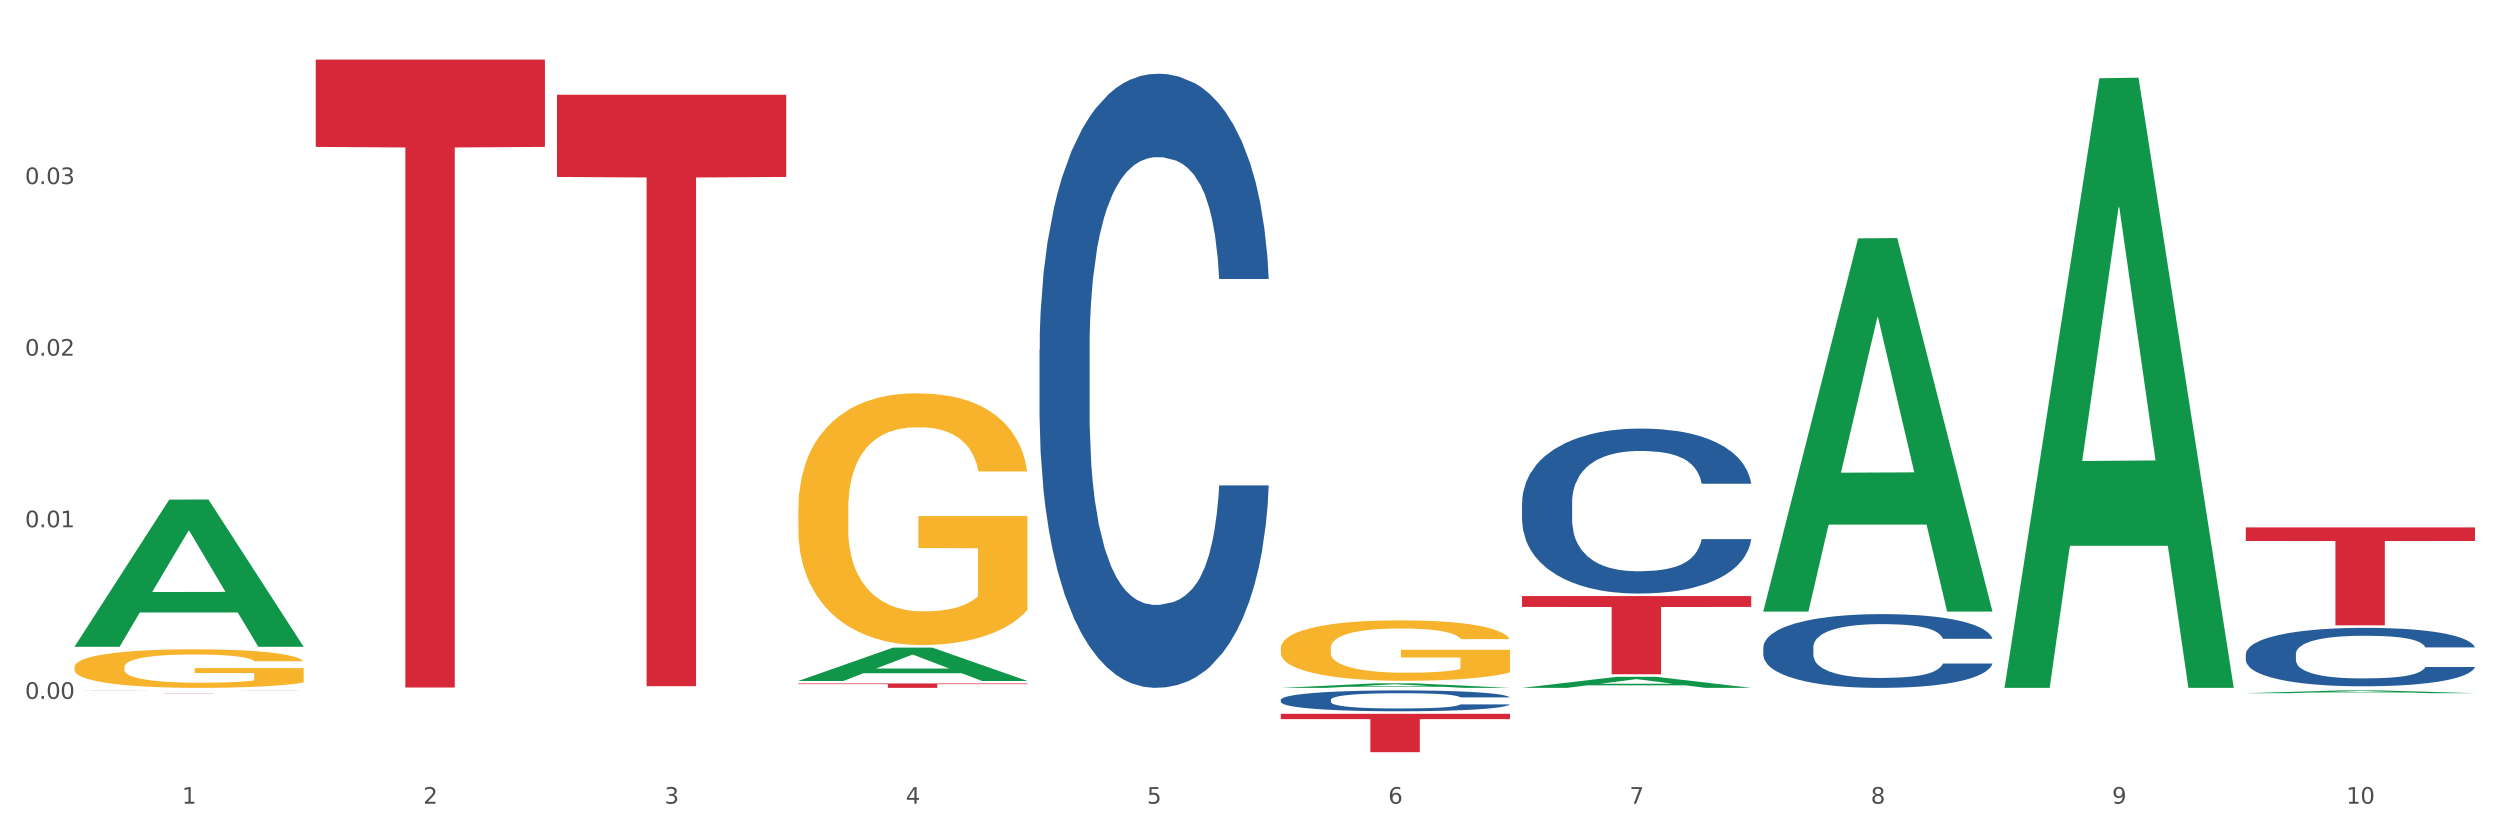 <?xml version="1.0" encoding="utf-8" standalone="no"?>
<!DOCTYPE svg PUBLIC "-//W3C//DTD SVG 1.1//EN"
  "http://www.w3.org/Graphics/SVG/1.1/DTD/svg11.dtd">
<svg xmlns:xlink="http://www.w3.org/1999/xlink" width="1080pt" height="360pt" viewBox="0 0 1080 360" xmlns="http://www.w3.org/2000/svg" version="1.1">
 <rect x="0" y="0" width="1080" height="360" fill="#333333" stroke="none"/>
 <defs>
  <style type="text/css">*{stroke-linejoin: round; stroke-linecap: butt}</style>
 </defs>
 <g id="figure_1">
  <g id="patch_1">
   <path d="M 0 360 
L 1080 360 
L 1080 0 
L 0 0 
z
" style="fill: #ffffff; stroke: #ffffff; stroke-linejoin: miter"/>
  </g>
  <g id="axes_1">
   <g id="matplotlib.axis_1">
    <g id="xtick_1">
     <g id="text_1">
      <!-- 1 -->
      <g style="fill: #4d4d4d" transform="translate(78.627 347.204) scale(0.096 -0.096)">
       <defs>
        <path id="DejaVuSans-31" d="M 794 531 
L 1825 531 
L 1825 4091 
L 703 3866 
L 703 4441 
L 1819 4666 
L 2450 4666 
L 2450 531 
L 3481 531 
L 3481 0 
L 794 0 
L 794 531 
z
" transform="scale(0.016)"/>
       </defs>
       <use xlink:href="#DejaVuSans-31"/>
      </g>
     </g>
    </g>
    <g id="xtick_2">
     <g id="text_2">
      <!-- 2 -->
      <g style="fill: #4d4d4d" transform="translate(182.851 347.204) scale(0.096 -0.096)">
       <defs>
        <path id="DejaVuSans-32" d="M 1228 531 
L 3431 531 
L 3431 0 
L 469 0 
L 469 531 
Q 828 903 1448 1529 
Q 2069 2156 2228 2338 
Q 2531 2678 2651 2914 
Q 2772 3150 2772 3378 
Q 2772 3750 2511 3984 
Q 2250 4219 1831 4219 
Q 1534 4219 1204 4116 
Q 875 4013 500 3803 
L 500 4441 
Q 881 4594 1212 4672 
Q 1544 4750 1819 4750 
Q 2544 4750 2975 4387 
Q 3406 4025 3406 3419 
Q 3406 3131 3298 2873 
Q 3191 2616 2906 2266 
Q 2828 2175 2409 1742 
Q 1991 1309 1228 531 
z
" transform="scale(0.016)"/>
       </defs>
       <use xlink:href="#DejaVuSans-32"/>
      </g>
     </g>
    </g>
    <g id="xtick_3">
     <g id="text_3">
      <!-- 3 -->
      <g style="fill: #4d4d4d" transform="translate(287.074 347.204) scale(0.096 -0.096)">
       <defs>
        <path id="DejaVuSans-33" d="M 2597 2516 
Q 3050 2419 3304 2112 
Q 3559 1806 3559 1356 
Q 3559 666 3084 287 
Q 2609 -91 1734 -91 
Q 1441 -91 1130 -33 
Q 819 25 488 141 
L 488 750 
Q 750 597 1062 519 
Q 1375 441 1716 441 
Q 2309 441 2620 675 
Q 2931 909 2931 1356 
Q 2931 1769 2642 2001 
Q 2353 2234 1838 2234 
L 1294 2234 
L 1294 2753 
L 1863 2753 
Q 2328 2753 2575 2939 
Q 2822 3125 2822 3475 
Q 2822 3834 2567 4026 
Q 2313 4219 1838 4219 
Q 1578 4219 1281 4162 
Q 984 4106 628 3988 
L 628 4550 
Q 988 4650 1302 4700 
Q 1616 4750 1894 4750 
Q 2613 4750 3031 4423 
Q 3450 4097 3450 3541 
Q 3450 3153 3228 2886 
Q 3006 2619 2597 2516 
z
" transform="scale(0.016)"/>
       </defs>
       <use xlink:href="#DejaVuSans-33"/>
      </g>
     </g>
    </g>
    <g id="xtick_4">
     <g id="text_4">
      <!-- 4 -->
      <g style="fill: #4d4d4d" transform="translate(391.298 347.204) scale(0.096 -0.096)">
       <defs>
        <path id="DejaVuSans-34" d="M 2419 4116 
L 825 1625 
L 2419 1625 
L 2419 4116 
z
M 2253 4666 
L 3047 4666 
L 3047 1625 
L 3713 1625 
L 3713 1100 
L 3047 1100 
L 3047 0 
L 2419 0 
L 2419 1100 
L 313 1100 
L 313 1709 
L 2253 4666 
z
" transform="scale(0.016)"/>
       </defs>
       <use xlink:href="#DejaVuSans-34"/>
      </g>
     </g>
    </g>
    <g id="xtick_5">
     <g id="text_5">
      <!-- 5 -->
      <g style="fill: #4d4d4d" transform="translate(495.522 347.204) scale(0.096 -0.096)">
       <defs>
        <path id="DejaVuSans-35" d="M 691 4666 
L 3169 4666 
L 3169 4134 
L 1269 4134 
L 1269 2991 
Q 1406 3038 1543 3061 
Q 1681 3084 1819 3084 
Q 2600 3084 3056 2656 
Q 3513 2228 3513 1497 
Q 3513 744 3044 326 
Q 2575 -91 1722 -91 
Q 1428 -91 1123 -41 
Q 819 9 494 109 
L 494 744 
Q 775 591 1075 516 
Q 1375 441 1709 441 
Q 2250 441 2565 725 
Q 2881 1009 2881 1497 
Q 2881 1984 2565 2268 
Q 2250 2553 1709 2553 
Q 1456 2553 1204 2497 
Q 953 2441 691 2322 
L 691 4666 
z
" transform="scale(0.016)"/>
       </defs>
       <use xlink:href="#DejaVuSans-35"/>
      </g>
     </g>
    </g>
    <g id="xtick_6">
     <g id="text_6">
      <!-- 6 -->
      <g style="fill: #4d4d4d" transform="translate(599.745 347.204) scale(0.096 -0.096)">
       <defs>
        <path id="DejaVuSans-36" d="M 2113 2584 
Q 1688 2584 1439 2293 
Q 1191 2003 1191 1497 
Q 1191 994 1439 701 
Q 1688 409 2113 409 
Q 2538 409 2786 701 
Q 3034 994 3034 1497 
Q 3034 2003 2786 2293 
Q 2538 2584 2113 2584 
z
M 3366 4563 
L 3366 3988 
Q 3128 4100 2886 4159 
Q 2644 4219 2406 4219 
Q 1781 4219 1451 3797 
Q 1122 3375 1075 2522 
Q 1259 2794 1537 2939 
Q 1816 3084 2150 3084 
Q 2853 3084 3261 2657 
Q 3669 2231 3669 1497 
Q 3669 778 3244 343 
Q 2819 -91 2113 -91 
Q 1303 -91 875 529 
Q 447 1150 447 2328 
Q 447 3434 972 4092 
Q 1497 4750 2381 4750 
Q 2619 4750 2861 4703 
Q 3103 4656 3366 4563 
z
" transform="scale(0.016)"/>
       </defs>
       <use xlink:href="#DejaVuSans-36"/>
      </g>
     </g>
    </g>
    <g id="xtick_7">
     <g id="text_7">
      <!-- 7 -->
      <g style="fill: #4d4d4d" transform="translate(703.969 347.204) scale(0.096 -0.096)">
       <defs>
        <path id="DejaVuSans-37" d="M 525 4666 
L 3525 4666 
L 3525 4397 
L 1831 0 
L 1172 0 
L 2766 4134 
L 525 4134 
L 525 4666 
z
" transform="scale(0.016)"/>
       </defs>
       <use xlink:href="#DejaVuSans-37"/>
      </g>
     </g>
    </g>
    <g id="xtick_8">
     <g id="text_8">
      <!-- 8 -->
      <g style="fill: #4d4d4d" transform="translate(808.193 347.204) scale(0.096 -0.096)">
       <defs>
        <path id="DejaVuSans-38" d="M 2034 2216 
Q 1584 2216 1326 1975 
Q 1069 1734 1069 1313 
Q 1069 891 1326 650 
Q 1584 409 2034 409 
Q 2484 409 2743 651 
Q 3003 894 3003 1313 
Q 3003 1734 2745 1975 
Q 2488 2216 2034 2216 
z
M 1403 2484 
Q 997 2584 770 2862 
Q 544 3141 544 3541 
Q 544 4100 942 4425 
Q 1341 4750 2034 4750 
Q 2731 4750 3128 4425 
Q 3525 4100 3525 3541 
Q 3525 3141 3298 2862 
Q 3072 2584 2669 2484 
Q 3125 2378 3379 2068 
Q 3634 1759 3634 1313 
Q 3634 634 3220 271 
Q 2806 -91 2034 -91 
Q 1263 -91 848 271 
Q 434 634 434 1313 
Q 434 1759 690 2068 
Q 947 2378 1403 2484 
z
M 1172 3481 
Q 1172 3119 1398 2916 
Q 1625 2713 2034 2713 
Q 2441 2713 2670 2916 
Q 2900 3119 2900 3481 
Q 2900 3844 2670 4047 
Q 2441 4250 2034 4250 
Q 1625 4250 1398 4047 
Q 1172 3844 1172 3481 
z
" transform="scale(0.016)"/>
       </defs>
       <use xlink:href="#DejaVuSans-38"/>
      </g>
     </g>
    </g>
    <g id="xtick_9">
     <g id="text_9">
      <!-- 9 -->
      <g style="fill: #4d4d4d" transform="translate(912.416 347.204) scale(0.096 -0.096)">
       <defs>
        <path id="DejaVuSans-39" d="M 703 97 
L 703 672 
Q 941 559 1184 500 
Q 1428 441 1663 441 
Q 2288 441 2617 861 
Q 2947 1281 2994 2138 
Q 2813 1869 2534 1725 
Q 2256 1581 1919 1581 
Q 1219 1581 811 2004 
Q 403 2428 403 3163 
Q 403 3881 828 4315 
Q 1253 4750 1959 4750 
Q 2769 4750 3195 4129 
Q 3622 3509 3622 2328 
Q 3622 1225 3098 567 
Q 2575 -91 1691 -91 
Q 1453 -91 1209 -44 
Q 966 3 703 97 
z
M 1959 2075 
Q 2384 2075 2632 2365 
Q 2881 2656 2881 3163 
Q 2881 3666 2632 3958 
Q 2384 4250 1959 4250 
Q 1534 4250 1286 3958 
Q 1038 3666 1038 3163 
Q 1038 2656 1286 2365 
Q 1534 2075 1959 2075 
z
" transform="scale(0.016)"/>
       </defs>
       <use xlink:href="#DejaVuSans-39"/>
      </g>
     </g>
    </g>
    <g id="xtick_10">
     <g id="text_10">
      <!-- 10 -->
      <g style="fill: #4d4d4d" transform="translate(1013.586 347.204) scale(0.096 -0.096)">
       <defs>
        <path id="DejaVuSans-30" d="M 2034 4250 
Q 1547 4250 1301 3770 
Q 1056 3291 1056 2328 
Q 1056 1369 1301 889 
Q 1547 409 2034 409 
Q 2525 409 2770 889 
Q 3016 1369 3016 2328 
Q 3016 3291 2770 3770 
Q 2525 4250 2034 4250 
z
M 2034 4750 
Q 2819 4750 3233 4129 
Q 3647 3509 3647 2328 
Q 3647 1150 3233 529 
Q 2819 -91 2034 -91 
Q 1250 -91 836 529 
Q 422 1150 422 2328 
Q 422 3509 836 4129 
Q 1250 4750 2034 4750 
z
" transform="scale(0.016)"/>
       </defs>
       <use xlink:href="#DejaVuSans-31"/>
       <use xlink:href="#DejaVuSans-30" transform="translate(63.623 0)"/>
      </g>
     </g>
    </g>
    <g id="xtick_11"/>
    <g id="xtick_12"/>
    <g id="xtick_13"/>
    <g id="xtick_14"/>
    <g id="xtick_15"/>
    <g id="xtick_16"/>
    <g id="xtick_17"/>
    <g id="xtick_18"/>
    <g id="xtick_19"/>
   </g>
   <g id="matplotlib.axis_2">
    <g id="ytick_1">
     <g id="text_11">
      <!-- 0.00 -->
      <g style="fill: #4d4d4d" transform="translate(10.8 301.904) scale(0.096 -0.096)">
       <defs>
        <path id="DejaVuSans-2e" d="M 684 794 
L 1344 794 
L 1344 0 
L 684 0 
L 684 794 
z
" transform="scale(0.016)"/>
       </defs>
       <use xlink:href="#DejaVuSans-30"/>
       <use xlink:href="#DejaVuSans-2e" transform="translate(63.623 0)"/>
       <use xlink:href="#DejaVuSans-30" transform="translate(95.41 0)"/>
       <use xlink:href="#DejaVuSans-30" transform="translate(159.033 0)"/>
      </g>
     </g>
    </g>
    <g id="ytick_2">
     <g id="text_12">
      <!-- 0.01 -->
      <g style="fill: #4d4d4d" transform="translate(10.8 227.778) scale(0.096 -0.096)">
       <use xlink:href="#DejaVuSans-30"/>
       <use xlink:href="#DejaVuSans-2e" transform="translate(63.623 0)"/>
       <use xlink:href="#DejaVuSans-30" transform="translate(95.41 0)"/>
       <use xlink:href="#DejaVuSans-31" transform="translate(159.033 0)"/>
      </g>
     </g>
    </g>
    <g id="ytick_3">
     <g id="text_13">
      <!-- 0.02 -->
      <g style="fill: #4d4d4d" transform="translate(10.8 153.653) scale(0.096 -0.096)">
       <use xlink:href="#DejaVuSans-30"/>
       <use xlink:href="#DejaVuSans-2e" transform="translate(63.623 0)"/>
       <use xlink:href="#DejaVuSans-30" transform="translate(95.41 0)"/>
       <use xlink:href="#DejaVuSans-32" transform="translate(159.033 0)"/>
      </g>
     </g>
    </g>
    <g id="ytick_4">
     <g id="text_14">
      <!-- 0.03 -->
      <g style="fill: #4d4d4d" transform="translate(10.8 79.528) scale(0.096 -0.096)">
       <use xlink:href="#DejaVuSans-30"/>
       <use xlink:href="#DejaVuSans-2e" transform="translate(63.623 0)"/>
       <use xlink:href="#DejaVuSans-30" transform="translate(95.41 0)"/>
       <use xlink:href="#DejaVuSans-33" transform="translate(159.033 0)"/>
      </g>
     </g>
    </g>
    <g id="ytick_5"/>
    <g id="ytick_6"/>
    <g id="ytick_7"/>
    <g id="ytick_8"/>
    <g id="ytick_9"/>
   </g>
   <g id="PolyCollection_1">
    <path d="M 32.175 279.297 
L 32.277 279.237 
L 73.107 215.845 
L 90.051 215.785 
L 131.187 279.417 
L 111.589 279.417 
L 102.709 264.599 
L 60.552 264.599 
L 60.246 264.838 
L 51.671 279.417 
L 32.175 279.417 
L 32.175 279.297 
L 65.86 255.756 
L 97.401 255.697 
L 81.783 229.348 
L 81.579 229.228 
L 81.375 229.408 
L 65.758 255.697 
L 65.86 255.756 
L 32.175 279.297 
z
" clip-path="url(#pf669f6dcdc)" style="fill: #109648"/>
    <path d="M 970.188 282.574 
L 970.305 282.551 
L 970.305 281.905 
L 970.656 281.028 
L 971.943 279.414 
L 973.582 278.192 
L 976.39 276.762 
L 977.912 276.162 
L 979.902 275.493 
L 983.998 274.409 
L 988.679 273.486 
L 991.956 272.979 
L 994.414 272.656 
L 999.915 272.08 
L 1003.075 271.826 
L 1006.352 271.618 
L 1009.161 271.48 
L 1013.842 271.318 
L 1017.587 271.249 
L 1021.917 271.226 
L 1025.546 271.249 
L 1030.344 271.342 
L 1037.366 271.618 
L 1040.058 271.78 
L 1043.686 272.057 
L 1047.431 272.426 
L 1050.474 272.795 
L 1053.985 273.325 
L 1057.613 274.017 
L 1061.125 274.893 
L 1063.582 275.701 
L 1065.572 276.554 
L 1067.327 277.592 
L 1068.615 278.722 
L 1069.2 279.668 
L 1047.782 279.668 
L 1047.197 278.814 
L 1046.027 277.892 
L 1044.857 277.269 
L 1043.569 276.762 
L 1041.58 276.185 
L 1039.824 275.816 
L 1036.898 275.378 
L 1034.206 275.101 
L 1031.983 274.94 
L 1029.291 274.801 
L 1023.556 274.663 
L 1019.46 274.663 
L 1016.885 274.709 
L 1013.725 274.824 
L 1011.033 274.986 
L 1007.873 275.262 
L 1005.415 275.562 
L 1002.958 275.954 
L 1001.553 276.231 
L 999.447 276.739 
L 998.042 277.154 
L 996.17 277.869 
L 995.116 278.376 
L 993.244 279.691 
L 992.424 280.659 
L 992.073 281.328 
L 991.839 282.066 
L 991.839 285.664 
L 992.541 287.279 
L 993.127 287.971 
L 994.063 288.755 
L 995.818 289.77 
L 998.393 290.761 
L 1001.085 291.476 
L 1003.309 291.915 
L 1005.415 292.238 
L 1007.522 292.491 
L 1010.097 292.722 
L 1012.203 292.86 
L 1015.363 292.999 
L 1019.109 293.068 
L 1022.035 293.068 
L 1028.003 292.953 
L 1030.695 292.837 
L 1033.27 292.676 
L 1036.079 292.422 
L 1038.303 292.145 
L 1039.59 291.938 
L 1041.697 291.5 
L 1043.335 291.038 
L 1044.739 290.508 
L 1045.676 290.046 
L 1046.729 289.355 
L 1047.548 288.57 
L 1047.782 288.155 
L 1069.2 288.155 
L 1068.732 288.986 
L 1067.913 289.793 
L 1066.274 290.877 
L 1064.987 291.5 
L 1062.997 292.261 
L 1060.89 292.906 
L 1057.965 293.621 
L 1055.273 294.152 
L 1052.464 294.613 
L 1049.421 295.028 
L 1043.92 295.605 
L 1041.931 295.766 
L 1037.717 296.043 
L 1034.44 296.205 
L 1029.642 296.366 
L 1024.726 296.458 
L 1019.577 296.481 
L 1015.012 296.435 
L 1009.98 296.297 
L 1006.82 296.158 
L 1003.309 295.951 
L 999.212 295.628 
L 995.35 295.236 
L 991.722 294.775 
L 988.328 294.244 
L 985.168 293.644 
L 981.072 292.653 
L 978.029 291.684 
L 975.805 290.785 
L 974.284 290.023 
L 972.762 289.055 
L 971.943 288.386 
L 970.656 286.771 
L 970.188 285.272 
L 970.188 282.574 
z
" clip-path="url(#pf669f6dcdc)" style="fill: #255c99"/>
    <path d="M 553.293 302.307 
L 553.41 302.298 
L 553.41 302.068 
L 553.761 301.755 
L 555.049 301.179 
L 556.687 300.743 
L 559.496 300.232 
L 561.017 300.018 
L 563.007 299.779 
L 567.103 299.393 
L 571.785 299.063 
L 575.062 298.882 
L 577.52 298.767 
L 583.02 298.561 
L 586.18 298.471 
L 589.457 298.396 
L 592.266 298.347 
L 596.948 298.289 
L 600.693 298.265 
L 605.023 298.257 
L 608.651 298.265 
L 613.45 298.298 
L 620.472 298.396 
L 623.164 298.454 
L 626.792 298.553 
L 630.537 298.685 
L 633.58 298.816 
L 637.091 299.006 
L 640.719 299.253 
L 644.23 299.565 
L 646.688 299.853 
L 648.677 300.158 
L 650.433 300.528 
L 651.72 300.932 
L 652.306 301.269 
L 630.888 301.269 
L 630.303 300.965 
L 629.132 300.635 
L 627.962 300.413 
L 626.675 300.232 
L 624.685 300.026 
L 622.929 299.895 
L 620.004 299.738 
L 617.312 299.639 
L 615.088 299.582 
L 612.396 299.532 
L 606.661 299.483 
L 602.565 299.483 
L 599.99 299.5 
L 596.83 299.541 
L 594.139 299.598 
L 590.979 299.697 
L 588.521 299.804 
L 586.063 299.944 
L 584.659 300.043 
L 582.552 300.224 
L 581.148 300.372 
L 579.275 300.627 
L 578.222 300.808 
L 576.349 301.278 
L 575.53 301.623 
L 575.179 301.862 
L 574.945 302.125 
L 574.945 303.41 
L 575.647 303.986 
L 576.232 304.233 
L 577.168 304.513 
L 578.924 304.875 
L 581.499 305.229 
L 584.191 305.484 
L 586.414 305.64 
L 588.521 305.756 
L 590.628 305.846 
L 593.202 305.928 
L 595.309 305.978 
L 598.469 306.027 
L 602.214 306.052 
L 605.14 306.052 
L 611.109 306.011 
L 613.801 305.97 
L 616.375 305.912 
L 619.184 305.821 
L 621.408 305.723 
L 622.695 305.649 
L 624.802 305.492 
L 626.441 305.328 
L 627.845 305.138 
L 628.781 304.974 
L 629.835 304.727 
L 630.654 304.447 
L 630.888 304.299 
L 652.306 304.299 
L 651.837 304.595 
L 651.018 304.883 
L 649.38 305.27 
L 648.092 305.492 
L 646.103 305.764 
L 643.996 305.994 
L 641.07 306.249 
L 638.378 306.439 
L 635.569 306.603 
L 632.526 306.752 
L 627.026 306.957 
L 625.036 307.015 
L 620.823 307.114 
L 617.546 307.171 
L 612.747 307.229 
L 607.832 307.262 
L 602.682 307.27 
L 598.118 307.254 
L 593.085 307.204 
L 589.925 307.155 
L 586.414 307.081 
L 582.318 306.966 
L 578.456 306.826 
L 574.828 306.661 
L 571.434 306.472 
L 568.274 306.258 
L 564.177 305.904 
L 561.135 305.558 
L 558.911 305.237 
L 557.389 304.965 
L 555.868 304.62 
L 555.049 304.381 
L 553.761 303.805 
L 553.293 303.27 
L 553.293 302.307 
z
" clip-path="url(#pf669f6dcdc)" style="fill: #255c99"/>
    <path d="M 449.069 151.054 
L 449.187 150.811 
L 449.187 144.027 
L 449.538 134.82 
L 450.825 117.859 
L 452.464 105.018 
L 455.272 89.995 
L 456.794 83.695 
L 458.783 76.669 
L 462.88 65.281 
L 467.561 55.589 
L 470.838 50.259 
L 473.296 46.867 
L 478.797 40.809 
L 481.957 38.144 
L 485.234 35.963 
L 488.042 34.509 
L 492.724 32.813 
L 496.469 32.086 
L 500.799 31.844 
L 504.427 32.086 
L 509.226 33.056 
L 516.248 35.963 
L 518.94 37.659 
L 522.568 40.567 
L 526.313 44.444 
L 529.356 48.32 
L 532.867 53.893 
L 536.495 61.162 
L 540.006 70.369 
L 542.464 78.85 
L 544.454 87.815 
L 546.209 98.718 
L 547.497 110.59 
L 548.082 120.524 
L 526.664 120.524 
L 526.079 111.56 
L 524.909 101.868 
L 523.738 95.326 
L 522.451 89.995 
L 520.461 83.938 
L 518.706 80.061 
L 515.78 75.457 
L 513.088 72.55 
L 510.864 70.854 
L 508.173 69.4 
L 502.438 67.946 
L 498.342 67.946 
L 495.767 68.431 
L 492.607 69.642 
L 489.915 71.338 
L 486.755 74.246 
L 484.297 77.396 
L 481.84 81.515 
L 480.435 84.422 
L 478.328 89.753 
L 476.924 94.114 
L 475.051 101.625 
L 473.998 106.956 
L 472.126 120.767 
L 471.306 130.943 
L 470.955 137.97 
L 470.721 145.723 
L 470.721 183.521 
L 471.423 200.482 
L 472.009 207.751 
L 472.945 215.989 
L 474.7 226.65 
L 477.275 237.069 
L 479.967 244.58 
L 482.191 249.184 
L 484.297 252.576 
L 486.404 255.241 
L 488.979 257.664 
L 491.085 259.118 
L 494.245 260.571 
L 497.991 261.298 
L 500.916 261.298 
L 506.885 260.087 
L 509.577 258.875 
L 512.152 257.179 
L 514.961 254.514 
L 517.184 251.606 
L 518.472 249.426 
L 520.578 244.822 
L 522.217 239.976 
L 523.621 234.403 
L 524.558 229.558 
L 525.611 222.289 
L 526.43 214.051 
L 526.664 209.689 
L 548.082 209.689 
L 547.614 218.412 
L 546.795 226.892 
L 545.156 238.28 
L 543.869 244.822 
L 541.879 252.818 
L 539.772 259.602 
L 536.846 267.113 
L 534.155 272.686 
L 531.346 277.532 
L 528.303 281.893 
L 522.802 287.951 
L 520.813 289.647 
L 516.599 292.554 
L 513.322 294.251 
L 508.524 295.947 
L 503.608 296.916 
L 498.459 297.158 
L 493.894 296.674 
L 488.862 295.22 
L 485.702 293.766 
L 482.191 291.585 
L 478.094 288.193 
L 474.232 284.074 
L 470.604 279.228 
L 467.21 273.655 
L 464.05 267.356 
L 459.954 256.937 
L 456.911 246.761 
L 454.687 237.311 
L 453.166 229.315 
L 451.644 219.139 
L 450.825 212.112 
L 449.538 195.152 
L 449.069 179.402 
L 449.069 151.054 
z
" clip-path="url(#pf669f6dcdc)" style="fill: #255c99"/>
    <path d="M 32.175 298.28 
L 32.292 298.28 
L 32.292 298.279 
L 32.643 298.277 
L 33.931 298.274 
L 35.569 298.271 
L 38.378 298.268 
L 39.899 298.267 
L 41.889 298.265 
L 45.985 298.263 
L 50.667 298.261 
L 53.944 298.26 
L 56.401 298.26 
L 61.902 298.258 
L 65.062 298.258 
L 68.339 298.257 
L 71.148 298.257 
L 75.829 298.257 
L 79.575 298.257 
L 83.905 298.257 
L 87.533 298.257 
L 92.331 298.257 
L 99.354 298.257 
L 102.045 298.258 
L 105.674 298.258 
L 109.419 298.259 
L 112.462 298.26 
L 115.973 298.261 
L 119.601 298.262 
L 123.112 298.264 
L 125.57 298.266 
L 127.559 298.268 
L 129.315 298.27 
L 130.602 298.272 
L 131.187 298.274 
L 109.77 298.274 
L 109.185 298.272 
L 108.014 298.27 
L 106.844 298.269 
L 105.557 298.268 
L 103.567 298.267 
L 101.811 298.266 
L 98.886 298.265 
L 96.194 298.265 
L 93.97 298.264 
L 91.278 298.264 
L 85.543 298.264 
L 81.447 298.264 
L 78.872 298.264 
L 75.712 298.264 
L 73.021 298.264 
L 69.861 298.265 
L 67.403 298.266 
L 64.945 298.266 
L 63.541 298.267 
L 61.434 298.268 
L 60.03 298.269 
L 58.157 298.27 
L 57.104 298.271 
L 55.231 298.274 
L 54.412 298.276 
L 54.061 298.278 
L 53.827 298.279 
L 53.827 298.287 
L 54.529 298.29 
L 55.114 298.291 
L 56.05 298.293 
L 57.806 298.295 
L 60.381 298.297 
L 63.072 298.299 
L 65.296 298.3 
L 67.403 298.3 
L 69.509 298.301 
L 72.084 298.301 
L 74.191 298.301 
L 77.351 298.302 
L 81.096 298.302 
L 84.022 298.302 
L 89.991 298.302 
L 92.683 298.301 
L 95.257 298.301 
L 98.066 298.301 
L 100.29 298.3 
L 101.577 298.3 
L 103.684 298.299 
L 105.322 298.298 
L 106.727 298.297 
L 107.663 298.296 
L 108.717 298.294 
L 109.536 298.293 
L 109.77 298.292 
L 131.187 298.292 
L 130.719 298.293 
L 129.9 298.295 
L 128.262 298.297 
L 126.974 298.299 
L 124.985 298.3 
L 122.878 298.302 
L 119.952 298.303 
L 117.26 298.304 
L 114.451 298.305 
L 111.408 298.306 
L 105.908 298.307 
L 103.918 298.308 
L 99.705 298.308 
L 96.428 298.308 
L 91.629 298.309 
L 86.714 298.309 
L 81.564 298.309 
L 77 298.309 
L 71.967 298.309 
L 68.807 298.308 
L 65.296 298.308 
L 61.2 298.307 
L 57.338 298.306 
L 53.71 298.305 
L 50.316 298.304 
L 47.156 298.303 
L 43.059 298.301 
L 40.016 298.299 
L 37.793 298.297 
L 36.271 298.296 
L 34.75 298.294 
L 33.931 298.292 
L 32.643 298.289 
L 32.175 298.286 
L 32.175 298.28 
z
" clip-path="url(#pf669f6dcdc)" style="fill: #255c99"/>
    <path d="M 32.175 299.399 
L 131.187 299.399 
L 131.187 299.411 
L 92.239 299.411 
L 92.239 299.485 
L 70.888 299.485 
L 70.888 299.411 
L 32.175 299.411 
L 32.175 299.399 
L 32.175 299.399 
z
" clip-path="url(#pf669f6dcdc)" style="fill: #d62839"/>
    <path d="M 136.399 25.759 
L 235.411 25.759 
L 235.411 63.455 
L 196.463 63.709 
L 196.463 297.011 
L 175.112 297.011 
L 175.112 63.709 
L 136.399 63.455 
L 136.399 26.014 
L 136.399 25.759 
z
" clip-path="url(#pf669f6dcdc)" style="fill: #d62839"/>
    <path d="M 240.622 40.93 
L 339.635 40.93 
L 339.635 76.439 
L 300.687 76.679 
L 300.687 296.452 
L 279.336 296.452 
L 279.336 76.679 
L 240.622 76.439 
L 240.622 41.17 
L 240.622 40.93 
z
" clip-path="url(#pf669f6dcdc)" style="fill: #d62839"/>
    <path d="M 344.846 295.27 
L 443.858 295.27 
L 443.858 295.533 
L 404.91 295.535 
L 404.91 297.167 
L 383.559 297.167 
L 383.559 295.535 
L 344.846 295.533 
L 344.846 295.271 
L 344.846 295.27 
z
" clip-path="url(#pf669f6dcdc)" style="fill: #d62839"/>
    <path d="M 553.293 308.36 
L 652.306 308.36 
L 652.306 310.666 
L 613.358 310.681 
L 613.358 324.95 
L 592.006 324.95 
L 592.006 310.681 
L 553.293 310.666 
L 553.293 308.376 
L 553.293 308.36 
z
" clip-path="url(#pf669f6dcdc)" style="fill: #d62839"/>
    <path d="M 657.517 257.501 
L 756.529 257.501 
L 756.529 262.196 
L 717.581 262.228 
L 717.581 291.289 
L 696.23 291.289 
L 696.23 262.228 
L 657.517 262.196 
L 657.517 257.533 
L 657.517 257.501 
z
" clip-path="url(#pf669f6dcdc)" style="fill: #d62839"/>
    <path d="M 970.188 227.827 
L 1069.2 227.827 
L 1069.2 233.707 
L 1030.252 233.747 
L 1030.252 270.136 
L 1008.901 270.136 
L 1008.901 233.747 
L 970.188 233.707 
L 970.188 227.867 
L 970.188 227.827 
z
" clip-path="url(#pf669f6dcdc)" style="fill: #d62839"/>
    <path d="M 761.74 279.619 
L 761.857 279.59 
L 761.857 278.775 
L 762.208 277.669 
L 763.496 275.632 
L 765.134 274.09 
L 767.943 272.285 
L 769.465 271.529 
L 771.454 270.685 
L 775.551 269.317 
L 780.232 268.153 
L 783.509 267.513 
L 785.967 267.105 
L 791.467 266.378 
L 794.627 266.058 
L 797.904 265.796 
L 800.713 265.621 
L 805.395 265.418 
L 809.14 265.33 
L 813.47 265.301 
L 817.098 265.33 
L 821.897 265.447 
L 828.919 265.796 
L 831.611 266 
L 835.239 266.349 
L 838.984 266.814 
L 842.027 267.28 
L 845.538 267.949 
L 849.166 268.822 
L 852.677 269.928 
L 855.135 270.947 
L 857.125 272.023 
L 858.88 273.333 
L 860.168 274.759 
L 860.753 275.952 
L 839.335 275.952 
L 838.75 274.875 
L 837.58 273.711 
L 836.409 272.926 
L 835.122 272.285 
L 833.132 271.558 
L 831.377 271.092 
L 828.451 270.539 
L 825.759 270.19 
L 823.535 269.986 
L 820.843 269.812 
L 815.109 269.637 
L 811.012 269.637 
L 808.438 269.695 
L 805.278 269.841 
L 802.586 270.045 
L 799.426 270.394 
L 796.968 270.772 
L 794.51 271.267 
L 793.106 271.616 
L 790.999 272.256 
L 789.595 272.78 
L 787.722 273.682 
L 786.669 274.322 
L 784.796 275.981 
L 783.977 277.203 
L 783.626 278.047 
L 783.392 278.979 
L 783.392 283.518 
L 784.094 285.555 
L 784.679 286.428 
L 785.616 287.418 
L 787.371 288.698 
L 789.946 289.95 
L 792.638 290.852 
L 794.862 291.405 
L 796.968 291.812 
L 799.075 292.132 
L 801.65 292.423 
L 803.756 292.598 
L 806.916 292.772 
L 810.661 292.86 
L 813.587 292.86 
L 819.556 292.714 
L 822.248 292.569 
L 824.823 292.365 
L 827.632 292.045 
L 829.855 291.696 
L 831.143 291.434 
L 833.249 290.881 
L 834.888 290.299 
L 836.292 289.629 
L 837.229 289.047 
L 838.282 288.174 
L 839.101 287.185 
L 839.335 286.661 
L 860.753 286.661 
L 860.285 287.709 
L 859.465 288.727 
L 857.827 290.095 
L 856.539 290.881 
L 854.55 291.841 
L 852.443 292.656 
L 849.517 293.558 
L 846.825 294.227 
L 844.017 294.809 
L 840.974 295.333 
L 835.473 296.061 
L 833.483 296.264 
L 829.27 296.614 
L 825.993 296.817 
L 821.195 297.021 
L 816.279 297.137 
L 811.13 297.167 
L 806.565 297.108 
L 801.533 296.934 
L 798.373 296.759 
L 794.862 296.497 
L 790.765 296.09 
L 786.903 295.595 
L 783.275 295.013 
L 779.881 294.344 
L 776.721 293.587 
L 772.625 292.336 
L 769.582 291.114 
L 767.358 289.979 
L 765.837 289.018 
L 764.315 287.796 
L 763.496 286.952 
L 762.208 284.915 
L 761.74 283.024 
L 761.74 279.619 
z
" clip-path="url(#pf669f6dcdc)" style="fill: #255c99"/>
    <path d="M 553.293 280.061 
L 553.41 280.037 
L 553.41 279.178 
L 553.644 278.439 
L 554.813 276.65 
L 556.566 275.171 
L 557.852 274.384 
L 559.138 273.74 
L 560.658 273.096 
L 562.528 272.429 
L 565.918 271.451 
L 568.022 270.95 
L 570.594 270.425 
L 575.27 269.662 
L 578.66 269.233 
L 582.167 268.875 
L 587.895 268.446 
L 591.636 268.255 
L 595.61 268.112 
L 600.403 268.017 
L 604.027 267.993 
L 611.976 268.064 
L 618.756 268.279 
L 622.029 268.446 
L 626.237 268.732 
L 628.458 268.923 
L 632.082 269.304 
L 635.823 269.805 
L 638.395 270.235 
L 642.252 271.045 
L 645.175 271.856 
L 647.863 272.858 
L 649.266 273.55 
L 650.318 274.194 
L 651.253 274.933 
L 652.189 276.102 
L 631.147 276.102 
L 630.329 275.267 
L 629.043 274.48 
L 627.173 273.717 
L 625.536 273.24 
L 622.73 272.643 
L 620.159 272.262 
L 617.47 271.976 
L 614.197 271.737 
L 611.625 271.618 
L 608.001 271.522 
L 600.87 271.546 
L 596.078 271.737 
L 592.805 271.976 
L 590.7 272.19 
L 588.83 272.429 
L 586.726 272.763 
L 584.271 273.263 
L 582.518 273.717 
L 580.764 274.289 
L 579.361 274.861 
L 578.075 275.529 
L 577.023 276.245 
L 576.205 276.984 
L 575.504 277.89 
L 574.919 279.393 
L 574.919 282.66 
L 575.153 283.399 
L 575.737 284.377 
L 576.439 285.117 
L 577.608 285.999 
L 578.66 286.595 
L 580.647 287.454 
L 582.868 288.169 
L 584.622 288.622 
L 586.375 289.004 
L 589.415 289.529 
L 592.805 289.958 
L 595.727 290.22 
L 599.702 290.459 
L 602.39 290.554 
L 604.728 290.602 
L 610.456 290.602 
L 614.548 290.53 
L 619.107 290.363 
L 622.613 290.149 
L 625.536 289.886 
L 628.809 289.457 
L 630.913 289.052 
L 630.913 284.067 
L 605.196 284.043 
L 605.196 280.728 
L 652.306 280.728 
L 652.306 290.459 
L 650.318 290.96 
L 648.097 291.413 
L 645.759 291.818 
L 642.252 292.319 
L 638.044 292.796 
L 634.303 293.13 
L 630.329 293.416 
L 625.653 293.678 
L 619.574 293.917 
L 615.833 294.012 
L 611.158 294.084 
L 605.663 294.108 
L 600.87 294.06 
L 596.195 293.941 
L 591.285 293.726 
L 586.492 293.416 
L 582.868 293.106 
L 579.244 292.725 
L 575.387 292.224 
L 572.347 291.747 
L 570.009 291.317 
L 567.438 290.769 
L 564.632 290.053 
L 562.528 289.409 
L 560.658 288.742 
L 558.67 287.883 
L 557.268 287.144 
L 555.865 286.214 
L 555.047 285.522 
L 554.111 284.449 
L 553.41 282.946 
L 553.293 280.061 
z
" clip-path="url(#pf669f6dcdc)" style="fill: #f7b32b"/>
    <path d="M 344.846 220.166 
L 344.963 220.067 
L 344.963 216.491 
L 345.197 213.412 
L 346.366 205.961 
L 348.119 199.803 
L 349.405 196.525 
L 350.691 193.842 
L 352.21 191.16 
L 354.081 188.379 
L 357.471 184.306 
L 359.575 182.22 
L 362.147 180.035 
L 366.823 176.856 
L 370.213 175.068 
L 373.72 173.578 
L 379.448 171.79 
L 383.188 170.995 
L 387.163 170.399 
L 391.956 170.002 
L 395.579 169.903 
L 403.529 170.201 
L 410.309 171.095 
L 413.582 171.79 
L 417.79 172.982 
L 420.011 173.777 
L 423.635 175.366 
L 427.376 177.452 
L 429.947 179.24 
L 433.805 182.618 
L 436.728 185.995 
L 439.416 190.167 
L 440.819 193.048 
L 441.871 195.73 
L 442.806 198.809 
L 443.741 203.677 
L 422.7 203.677 
L 421.882 200.2 
L 420.596 196.922 
L 418.725 193.743 
L 417.089 191.756 
L 414.283 189.273 
L 411.711 187.684 
L 409.023 186.492 
L 405.75 185.498 
L 403.178 185.002 
L 399.554 184.604 
L 392.423 184.704 
L 387.63 185.498 
L 384.357 186.492 
L 382.253 187.386 
L 380.383 188.379 
L 378.279 189.77 
L 375.824 191.856 
L 374.07 193.743 
L 372.317 196.127 
L 370.914 198.511 
L 369.628 201.293 
L 368.576 204.273 
L 367.758 207.352 
L 367.056 211.127 
L 366.472 217.385 
L 366.472 230.994 
L 366.706 234.073 
L 367.29 238.146 
L 367.992 241.226 
L 369.161 244.901 
L 370.213 247.384 
L 372.2 250.961 
L 374.421 253.941 
L 376.174 255.828 
L 377.928 257.417 
L 380.967 259.603 
L 384.357 261.391 
L 387.28 262.483 
L 391.254 263.477 
L 393.943 263.874 
L 396.281 264.073 
L 402.009 264.073 
L 406.1 263.775 
L 410.659 263.079 
L 414.166 262.185 
L 417.089 261.093 
L 420.362 259.305 
L 422.466 257.616 
L 422.466 236.855 
L 396.748 236.755 
L 396.748 222.948 
L 443.858 222.948 
L 443.858 263.477 
L 441.871 265.563 
L 439.65 267.45 
L 437.312 269.139 
L 433.805 271.225 
L 429.597 273.212 
L 425.856 274.602 
L 421.882 275.794 
L 417.206 276.887 
L 411.127 277.88 
L 407.386 278.278 
L 402.71 278.576 
L 397.216 278.675 
L 392.423 278.476 
L 387.747 277.98 
L 382.838 277.086 
L 378.045 275.794 
L 374.421 274.503 
L 370.797 272.914 
L 366.94 270.828 
L 363.9 268.841 
L 361.562 267.053 
L 358.99 264.768 
L 356.185 261.788 
L 354.081 259.106 
L 352.21 256.325 
L 350.223 252.749 
L 348.82 249.669 
L 347.418 245.795 
L 346.599 242.914 
L 345.664 238.444 
L 344.963 232.186 
L 344.846 220.166 
z
" clip-path="url(#pf669f6dcdc)" style="fill: #f7b32b"/>
    <path d="M 657.517 217.164 
L 657.634 217.099 
L 657.634 215.277 
L 657.985 212.803 
L 659.272 208.247 
L 660.911 204.798 
L 663.72 200.762 
L 665.241 199.07 
L 667.231 197.183 
L 671.327 194.124 
L 676.008 191.52 
L 679.285 190.088 
L 681.743 189.177 
L 687.244 187.55 
L 690.404 186.834 
L 693.681 186.248 
L 696.49 185.858 
L 701.171 185.402 
L 704.916 185.207 
L 709.247 185.142 
L 712.875 185.207 
L 717.673 185.467 
L 724.695 186.248 
L 727.387 186.704 
L 731.015 187.485 
L 734.76 188.526 
L 737.803 189.568 
L 741.314 191.065 
L 744.943 193.017 
L 748.454 195.49 
L 750.911 197.768 
L 752.901 200.177 
L 754.657 203.105 
L 755.944 206.295 
L 756.529 208.963 
L 735.112 208.963 
L 734.526 206.555 
L 733.356 203.952 
L 732.186 202.194 
L 730.898 200.762 
L 728.909 199.135 
L 727.153 198.094 
L 724.227 196.857 
L 721.535 196.076 
L 719.312 195.621 
L 716.62 195.23 
L 710.885 194.84 
L 706.789 194.84 
L 704.214 194.97 
L 701.054 195.295 
L 698.362 195.751 
L 695.202 196.532 
L 692.745 197.378 
L 690.287 198.484 
L 688.882 199.265 
L 686.776 200.697 
L 685.371 201.869 
L 683.499 203.886 
L 682.445 205.318 
L 680.573 209.028 
L 679.754 211.762 
L 679.402 213.649 
L 679.168 215.732 
L 679.168 225.886 
L 679.871 230.442 
L 680.456 232.394 
L 681.392 234.607 
L 683.148 237.471 
L 685.722 240.27 
L 688.414 242.287 
L 690.638 243.524 
L 692.745 244.435 
L 694.851 245.151 
L 697.426 245.802 
L 699.533 246.193 
L 702.693 246.583 
L 706.438 246.778 
L 709.364 246.778 
L 715.332 246.453 
L 718.024 246.127 
L 720.599 245.672 
L 723.408 244.956 
L 725.632 244.175 
L 726.919 243.589 
L 729.026 242.352 
L 730.664 241.051 
L 732.069 239.554 
L 733.005 238.252 
L 734.058 236.299 
L 734.877 234.086 
L 735.112 232.915 
L 756.529 232.915 
L 756.061 235.258 
L 755.242 237.536 
L 753.603 240.595 
L 752.316 242.352 
L 750.326 244.5 
L 748.22 246.323 
L 745.294 248.34 
L 742.602 249.837 
L 739.793 251.139 
L 736.75 252.311 
L 731.249 253.938 
L 729.26 254.393 
L 725.046 255.174 
L 721.769 255.63 
L 716.971 256.086 
L 712.055 256.346 
L 706.906 256.411 
L 702.341 256.281 
L 697.309 255.89 
L 694.149 255.5 
L 690.638 254.914 
L 686.542 254.003 
L 682.679 252.896 
L 679.051 251.595 
L 675.657 250.098 
L 672.497 248.405 
L 668.401 245.607 
L 665.358 242.873 
L 663.134 240.335 
L 661.613 238.187 
L 660.091 235.453 
L 659.272 233.566 
L 657.985 229.01 
L 657.517 224.779 
L 657.517 217.164 
z
" clip-path="url(#pf669f6dcdc)" style="fill: #255c99"/>
    <path d="M 344.846 294.153 
L 344.948 294.139 
L 385.778 279.779 
L 402.722 279.765 
L 443.858 294.18 
L 424.26 294.18 
L 415.379 290.823 
L 373.223 290.823 
L 372.916 290.877 
L 364.342 294.18 
L 344.846 294.18 
L 344.846 294.153 
L 378.53 288.82 
L 410.072 288.806 
L 394.454 282.838 
L 394.25 282.81 
L 394.046 282.851 
L 378.428 288.806 
L 378.53 288.82 
L 344.846 294.153 
z
" clip-path="url(#pf669f6dcdc)" style="fill: #109648"/>
    <path d="M 553.293 297.163 
L 553.395 297.161 
L 594.225 295.2 
L 611.169 295.198 
L 652.306 297.167 
L 632.707 297.167 
L 623.827 296.708 
L 581.67 296.708 
L 581.364 296.715 
L 572.789 297.167 
L 553.293 297.167 
L 553.293 297.163 
L 586.978 296.434 
L 618.519 296.433 
L 602.901 295.617 
L 602.697 295.614 
L 602.493 295.619 
L 586.876 296.433 
L 586.978 296.434 
L 553.293 297.163 
z
" clip-path="url(#pf669f6dcdc)" style="fill: #109648"/>
    <path d="M 657.517 297.158 
L 657.619 297.153 
L 698.449 292.383 
L 715.393 292.379 
L 756.529 297.167 
L 736.931 297.167 
L 728.05 296.052 
L 685.893 296.052 
L 685.587 296.07 
L 677.013 297.167 
L 657.517 297.167 
L 657.517 297.158 
L 691.201 295.386 
L 722.742 295.382 
L 707.125 293.399 
L 706.921 293.39 
L 706.717 293.404 
L 691.099 295.382 
L 691.201 295.386 
L 657.517 297.158 
z
" clip-path="url(#pf669f6dcdc)" style="fill: #109648"/>
    <path d="M 761.74 263.908 
L 761.842 263.757 
L 802.672 102.981 
L 819.617 102.83 
L 860.753 264.211 
L 841.154 264.211 
L 832.274 226.631 
L 790.117 226.631 
L 789.811 227.237 
L 781.237 264.211 
L 761.74 264.211 
L 761.74 263.908 
L 795.425 204.204 
L 826.966 204.053 
L 811.349 137.227 
L 811.144 136.924 
L 810.94 137.379 
L 795.323 204.053 
L 795.425 204.204 
L 761.74 263.908 
z
" clip-path="url(#pf669f6dcdc)" style="fill: #109648"/>
    <path d="M 32.175 288.205 
L 32.292 288.19 
L 32.292 287.642 
L 32.526 287.171 
L 33.695 286.029 
L 35.448 285.086 
L 36.734 284.584 
L 38.02 284.173 
L 39.54 283.762 
L 41.41 283.336 
L 44.8 282.713 
L 46.904 282.393 
L 49.476 282.058 
L 54.152 281.572 
L 57.542 281.298 
L 61.049 281.069 
L 66.777 280.796 
L 70.517 280.674 
L 74.492 280.583 
L 79.285 280.522 
L 82.909 280.507 
L 90.858 280.552 
L 97.638 280.689 
L 100.911 280.796 
L 105.119 280.978 
L 107.34 281.1 
L 110.964 281.343 
L 114.705 281.663 
L 117.277 281.937 
L 121.134 282.454 
L 124.057 282.971 
L 126.745 283.61 
L 128.148 284.052 
L 129.2 284.462 
L 130.135 284.934 
L 131.071 285.679 
L 110.029 285.679 
L 109.211 285.147 
L 107.925 284.645 
L 106.054 284.158 
L 104.418 283.854 
L 101.612 283.473 
L 99.041 283.23 
L 96.352 283.047 
L 93.079 282.895 
L 90.507 282.819 
L 86.883 282.758 
L 79.752 282.773 
L 74.96 282.895 
L 71.686 283.047 
L 69.582 283.184 
L 67.712 283.336 
L 65.608 283.549 
L 63.153 283.869 
L 61.399 284.158 
L 59.646 284.523 
L 58.243 284.888 
L 56.957 285.314 
L 55.905 285.771 
L 55.087 286.242 
L 54.386 286.821 
L 53.801 287.779 
L 53.801 289.864 
L 54.035 290.335 
L 54.619 290.959 
L 55.321 291.431 
L 56.49 291.994 
L 57.542 292.374 
L 59.529 292.922 
L 61.75 293.378 
L 63.504 293.667 
L 65.257 293.911 
L 68.296 294.245 
L 71.686 294.519 
L 74.609 294.687 
L 78.583 294.839 
L 81.272 294.9 
L 83.61 294.93 
L 89.338 294.93 
L 93.429 294.884 
L 97.988 294.778 
L 101.495 294.641 
L 104.418 294.474 
L 107.691 294.2 
L 109.795 293.941 
L 109.795 290.761 
L 84.078 290.746 
L 84.078 288.631 
L 131.187 288.631 
L 131.187 294.839 
L 129.2 295.158 
L 126.979 295.447 
L 124.641 295.706 
L 121.134 296.025 
L 116.926 296.33 
L 113.185 296.543 
L 109.211 296.725 
L 104.535 296.893 
L 98.456 297.045 
L 94.715 297.106 
L 90.039 297.151 
L 84.545 297.167 
L 79.752 297.136 
L 75.076 297.06 
L 70.167 296.923 
L 65.374 296.725 
L 61.75 296.528 
L 58.126 296.284 
L 54.269 295.965 
L 51.229 295.66 
L 48.891 295.386 
L 46.32 295.036 
L 43.514 294.58 
L 41.41 294.169 
L 39.54 293.743 
L 37.552 293.196 
L 36.15 292.724 
L 34.747 292.13 
L 33.928 291.689 
L 32.993 291.005 
L 32.292 290.046 
L 32.175 288.205 
z
" clip-path="url(#pf669f6dcdc)" style="fill: #f7b32b"/>
    <path d="M 865.964 296.672 
L 866.066 296.424 
L 906.896 33.802 
L 923.84 33.554 
L 964.976 297.167 
L 945.378 297.167 
L 936.498 235.781 
L 894.341 235.781 
L 894.034 236.771 
L 885.46 297.167 
L 865.964 297.167 
L 865.964 296.672 
L 899.649 199.147 
L 931.19 198.9 
L 915.572 89.742 
L 915.368 89.247 
L 915.164 89.989 
L 899.547 198.9 
L 899.649 199.147 
L 865.964 296.672 
z
" clip-path="url(#pf669f6dcdc)" style="fill: #109648"/>
    <path d="M 970.188 299.45 
L 970.29 299.449 
L 1011.12 298.258 
L 1028.064 298.257 
L 1069.2 299.452 
L 1049.602 299.452 
L 1040.721 299.174 
L 998.564 299.174 
L 998.258 299.178 
L 989.684 299.452 
L 970.188 299.452 
L 970.188 299.45 
L 1003.872 299.008 
L 1035.413 299.007 
L 1019.796 298.511 
L 1019.592 298.509 
L 1019.388 298.513 
L 1003.77 299.007 
L 1003.872 299.008 
L 970.188 299.45 
z
" clip-path="url(#pf669f6dcdc)" style="fill: #109648"/>
   </g>
  </g>
 </g>
 <defs>
  <clipPath id="pf669f6dcdc">
   <rect x="32.175" y="10.8" width="1037.025" height="329.109"/>
  </clipPath>
 </defs>
</svg>
